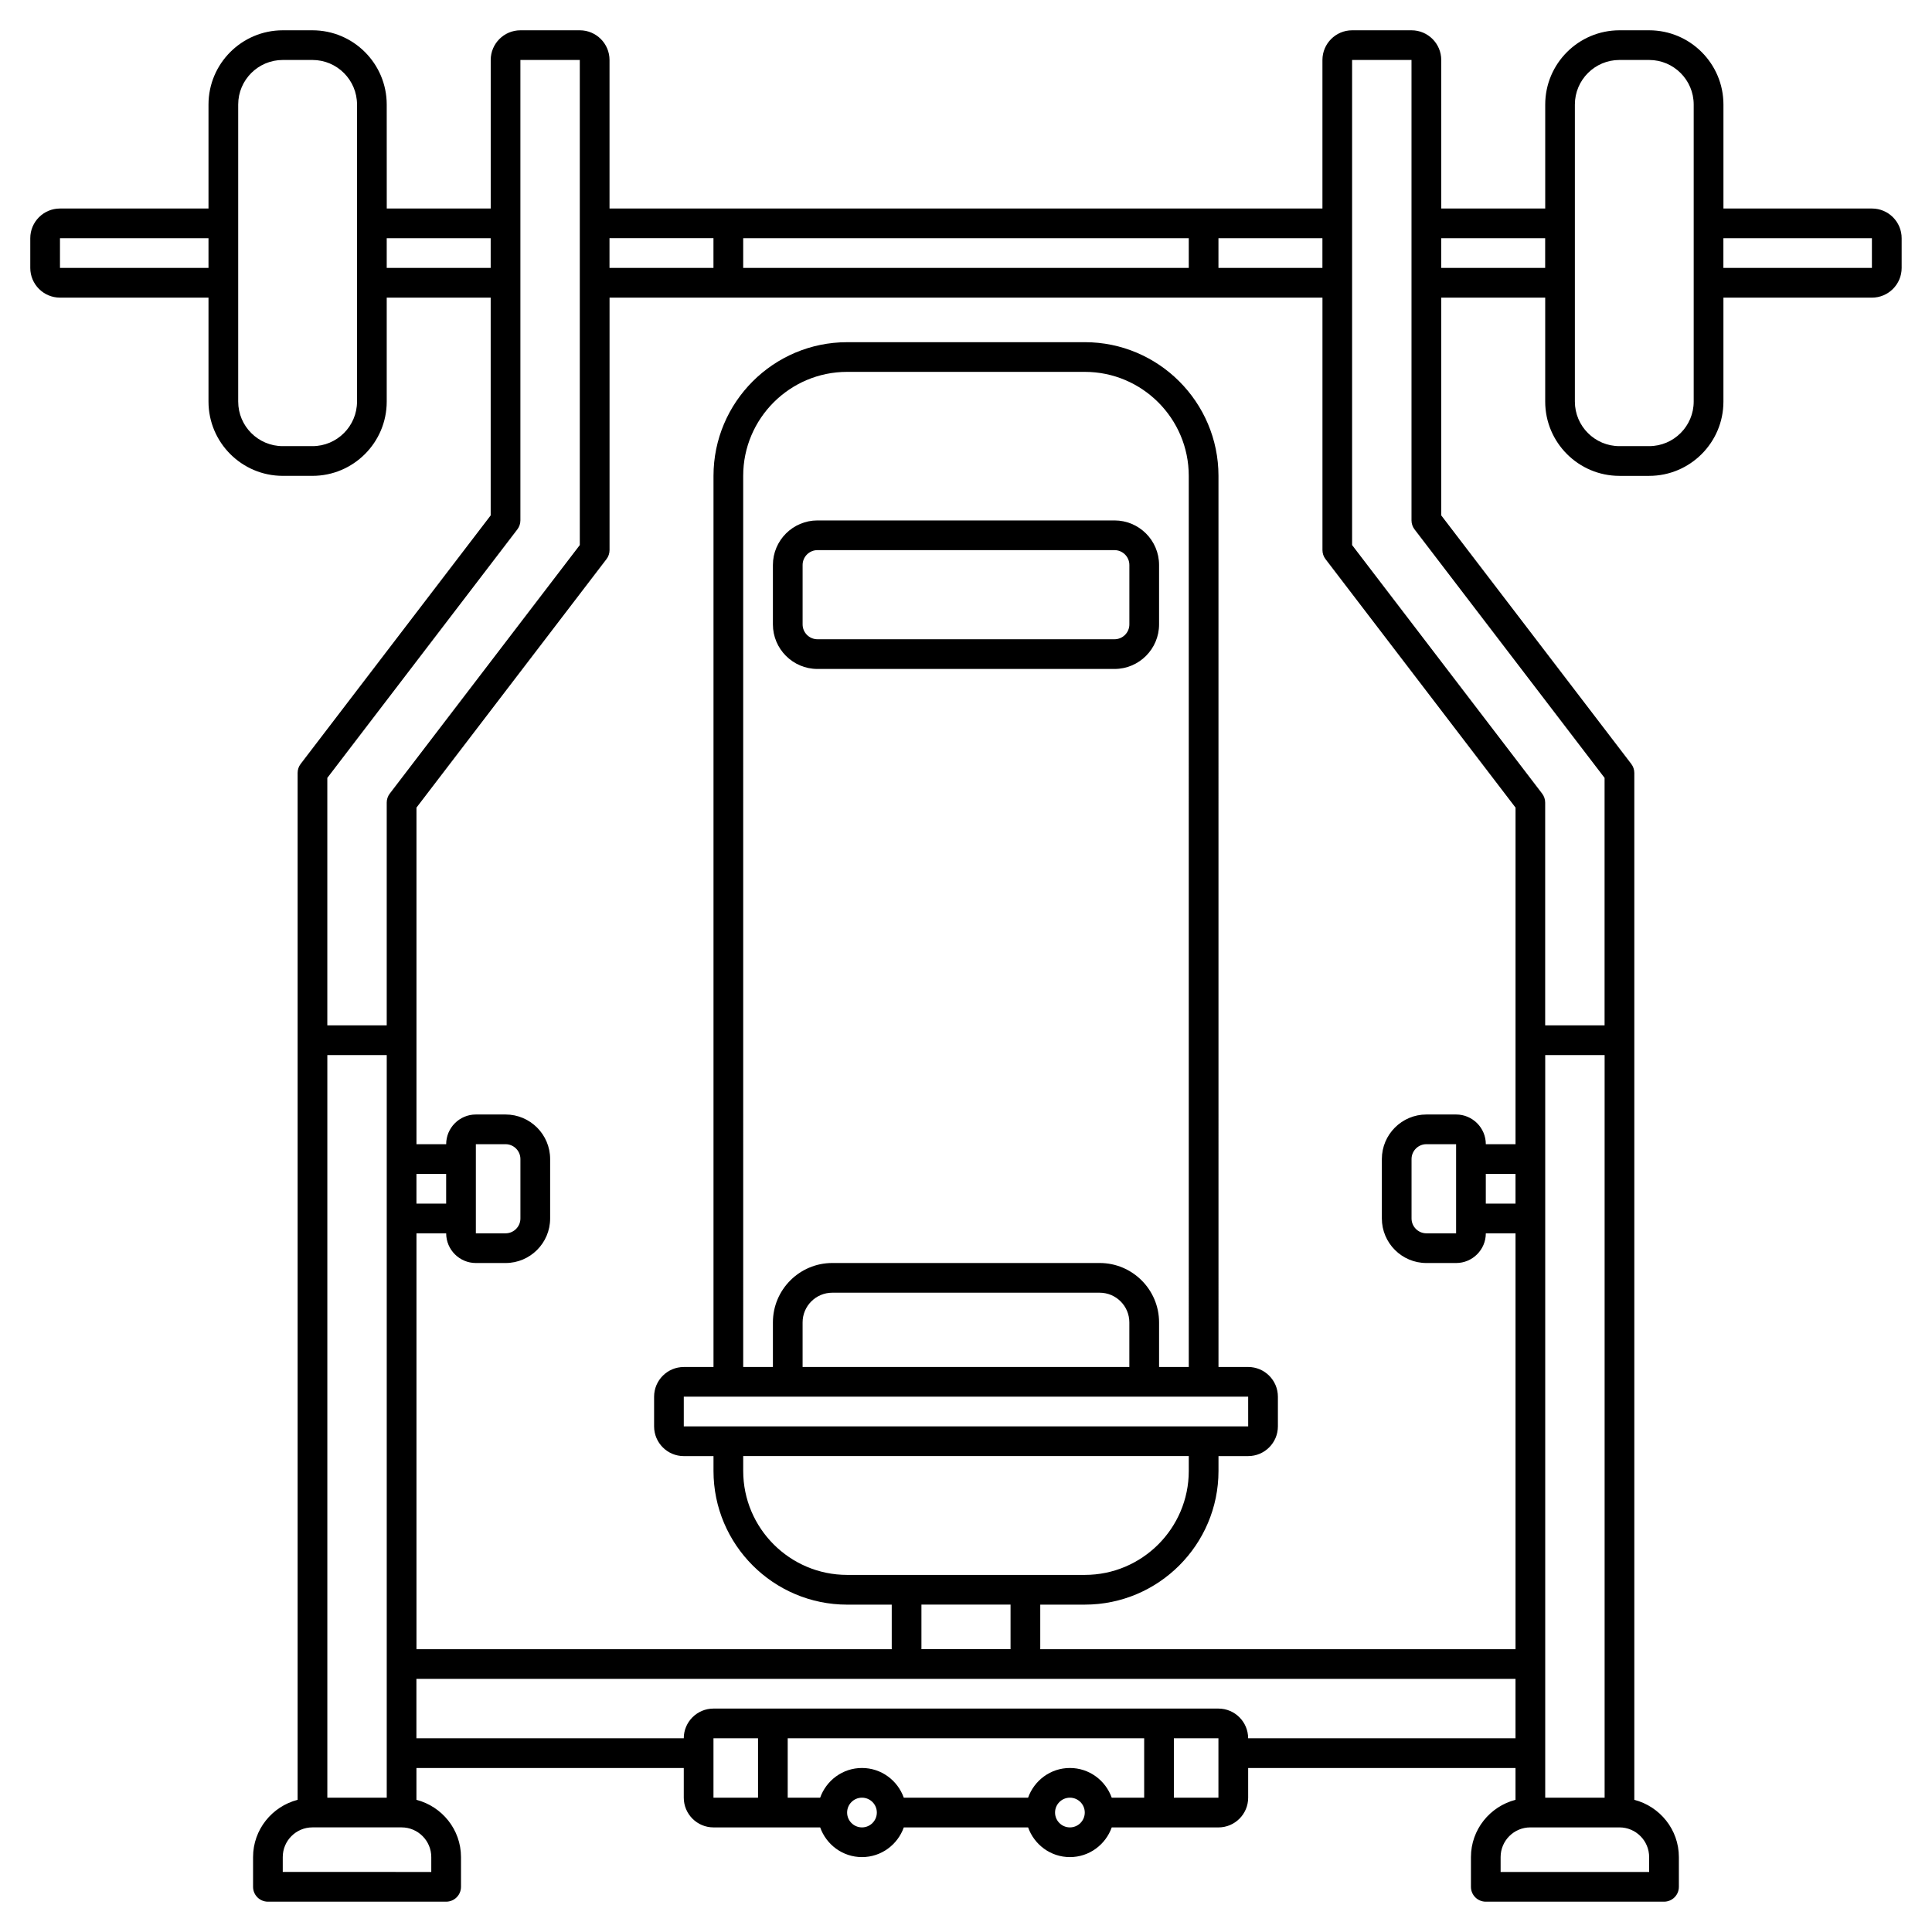 <?xml version="1.0" encoding="UTF-8"?>
<!-- Uploaded to: SVG Repo, www.svgrepo.com, Generator: SVG Repo Mixer Tools -->
<svg fill="#000000" width="800px" height="800px" version="1.1" viewBox="144 144 512 512" xmlns="http://www.w3.org/2000/svg">
 <g>
  <path d="m439.36 281.92h-78.723c-6.512 0-11.809 5.297-11.809 11.809v15.742c0 6.512 5.297 11.809 11.809 11.809h78.719c6.512 0 11.809-5.297 11.809-11.809v-15.742c0.004-6.512-5.297-11.809-11.805-11.809zm3.934 27.551c0 2.168-1.766 3.938-3.938 3.938h-78.719c-2.168 0-3.938-1.766-3.938-3.938v-15.742c0-2.168 1.766-3.938 3.938-3.938h78.719c2.168 0 3.938 1.766 3.938 3.938z"/>
  <path d="m640.09 199.26h-39.359v-27.551c0-10.852-8.828-19.68-19.68-19.68h-7.871c-10.852 0-19.68 8.828-19.68 19.68v27.551h-27.551l-0.004-39.359c0-4.34-3.531-7.871-7.871-7.871h-15.742c-4.34 0-7.871 3.531-7.871 7.871v39.359h-188.93v-39.359c0-4.34-3.531-7.871-7.871-7.871h-15.742c-4.34 0-7.871 3.531-7.871 7.871v39.359h-27.551l-0.008-27.551c0-10.852-8.828-19.68-19.68-19.68h-7.871c-10.852 0-19.68 8.828-19.68 19.68v27.551h-39.359c-4.34 0-7.871 3.531-7.871 7.871v7.871c0 4.34 3.531 7.871 7.871 7.871h39.359v27.551c0 10.852 8.828 19.68 19.68 19.68h7.871c10.852 0 19.68-8.828 19.68-19.68v-27.551h27.551v57.711l-50.355 65.855c-0.527 0.684-0.809 1.523-0.809 2.391v272.14c-6.769 1.758-11.809 7.867-11.809 15.184v7.871c0 2.176 1.762 3.938 3.938 3.938h47.23c2.172 0 3.938-1.758 3.938-3.938v-7.871c0-7.316-5.039-13.426-11.809-15.184v-8.434h70.848v7.871c0 4.34 3.531 7.871 7.871 7.871h28.273c1.629 4.57 5.961 7.871 11.082 7.871 5.125 0 9.453-3.301 11.082-7.871h32.941c1.629 4.57 5.961 7.871 11.082 7.871 5.125 0 9.453-3.301 11.082-7.871l12.539 0.004h15.742c4.34 0 7.871-3.531 7.871-7.871v-7.871h70.848v8.43c-6.769 1.758-11.809 7.867-11.809 15.184v7.871c0 2.176 1.762 3.938 3.938 3.938h47.23c2.172 0 3.938-1.758 3.938-3.938v-7.871c0-7.316-5.039-13.426-11.809-15.184v-272.14c0-0.867-0.285-1.703-0.812-2.391l-50.355-65.855v-57.707h27.551v27.551c0 10.852 8.828 19.68 19.68 19.68h7.871c10.852 0 19.68-8.828 19.68-19.68v-27.551h39.359c4.34 0 7.871-3.531 7.871-7.871v-7.871c0.008-4.344-3.523-7.875-7.867-7.875zm-86.59 421.15v-196.8h15.742v196.8zm-23.617-149.57h-7.871c-2.168 0-3.938-1.762-3.938-3.938v-15.742c0-2.172 1.766-3.938 3.938-3.938h7.871zm7.871-15.746h7.871v7.871h-7.871zm7.875-7.871h-7.871c0-4.34-3.531-7.871-7.871-7.871h-7.871c-6.512 0-11.809 5.297-11.809 11.809v15.742c0 6.512 5.297 11.809 11.809 11.809h7.871c4.34 0 7.871-3.531 7.871-7.871h7.871v110.21h-125.95v-11.809h11.809c19.531 0 35.426-15.891 35.426-35.426v-3.938h7.871c4.34 0 7.871-3.531 7.871-7.871v-7.871c0-4.34-3.531-7.871-7.871-7.871h-7.871l-0.004-236.16c0-19.531-15.895-35.426-35.426-35.426l-62.973 0.004c-19.531 0-35.426 15.895-35.426 35.426v236.16h-7.871c-4.34 0-7.871 3.531-7.871 7.871v7.871c0 4.34 3.531 7.871 7.871 7.871h7.871v3.938c0 19.535 15.895 35.426 35.426 35.426h11.809v11.809l-125.95-0.004v-110.21h7.871c0 4.34 3.531 7.871 7.871 7.871h7.871c6.512 0 11.809-5.297 11.809-11.809v-15.742c0-6.512-5.297-11.809-11.809-11.809h-7.871c-4.34 0-7.871 3.531-7.871 7.871h-7.871v-89.199l50.355-65.852c0.527-0.684 0.812-1.523 0.812-2.391v-66.91h188.93v66.914c0 0.867 0.285 1.703 0.812 2.391l50.355 65.848zm-157.44 133.82v-11.809h23.617v11.809zm70.848-74.785h-7.871v-11.809c0-8.684-7.062-15.742-15.742-15.742h-70.852c-8.684 0-15.742 7.062-15.742 15.742v11.809h-7.871l-0.004-236.16c0-15.191 12.359-27.551 27.551-27.551h62.977c15.191 0 27.551 12.359 27.551 27.551zm-102.34 0v-11.809c0-4.34 3.531-7.871 7.871-7.871h70.848c4.34 0 7.871 3.531 7.871 7.871v11.809zm118.08 7.875 0.004 7.871h-149.57v-7.871zm-133.82 15.742h118.08v3.938c0 15.188-12.359 27.551-27.551 27.551h-62.977c-15.191 0-27.551-12.363-27.551-27.551zm-110.21 90.527v-196.8h15.742v196.8zm39.359-173.18h7.871c2.168 0 3.938 1.762 3.938 3.938v15.742c0 2.172-1.766 3.938-3.938 3.938h-7.871zm-7.871 15.746h-7.871v-7.871h7.871zm78.719-247.97v-7.871h118.08v7.871zm153.5 0h-27.551v-7.871h27.551zm-161.38-7.875v7.871h-27.551v-7.871zm-173.18 7.875v-7.871h39.359v7.871zm78.719 35.422c0 6.512-5.297 11.809-11.809 11.809h-7.871c-6.512 0-11.809-5.297-11.809-11.809v-78.719c0-6.512 5.297-11.809 11.809-11.809h7.871c6.512 0 11.809 5.297 11.809 11.809zm7.871-35.422v-7.871h27.551v7.871zm34.613 69.301c0.527-0.688 0.812-1.523 0.812-2.391v-122.02h15.742v128.56l-50.355 65.852c-0.527 0.688-0.812 1.523-0.812 2.391v59.039h-15.742v-65.582zm-22.805 351.85v3.938l-39.359-0.004v-3.938c0-4.34 3.531-7.871 7.871-7.871h23.617c4.34 0.004 7.871 3.531 7.871 7.875zm74.785-31.488h11.809v15.742h-11.809zm114.14 0v15.742h-8.598c-1.629-4.57-5.961-7.871-11.082-7.871-5.125 0-9.453 3.301-11.082 7.871h-32.941c-1.629-4.57-5.961-7.871-11.082-7.871-5.125 0-9.453 3.301-11.082 7.871h-8.598v-15.742zm-74.785 23.617c-2.168 0-3.938-1.762-3.938-3.938 0-2.172 1.766-3.938 3.938-3.938 2.168 0 3.938 1.762 3.938 3.938 0 2.172-1.77 3.938-3.938 3.938zm55.105 0c-2.168 0-3.938-1.762-3.938-3.938 0-2.172 1.766-3.938 3.938-3.938 2.168 0 3.938 1.762 3.938 3.938 0 2.172-1.77 3.938-3.938 3.938zm39.359-7.875h-11.809v-15.742h11.809zm7.871-15.742c0-4.34-3.531-7.871-7.871-7.871h-133.82c-4.34 0-7.871 3.531-7.871 7.871h-70.852v-15.742h291.27v15.742zm106.27 31.488v3.938h-39.359v-3.938c0-4.34 3.531-7.871 7.871-7.871h23.617c4.34 0 7.871 3.527 7.871 7.871zm-11.809-286v65.582h-15.742v-59.039c0-0.867-0.285-1.703-0.812-2.391l-50.355-65.852v-128.56h15.742v122.02c0 0.867 0.285 1.703 0.812 2.391zm-43.297-135.15v-7.871h27.551v7.871zm66.914 35.422c0 6.512-5.297 11.809-11.809 11.809h-7.871c-6.512 0-11.809-5.297-11.809-11.809v-78.719c0-6.512 5.297-11.809 11.809-11.809h7.871c6.512 0 11.809 5.297 11.809 11.809zm47.23-35.422h-39.359v-7.871h39.359z"/>
 </g>
</svg>